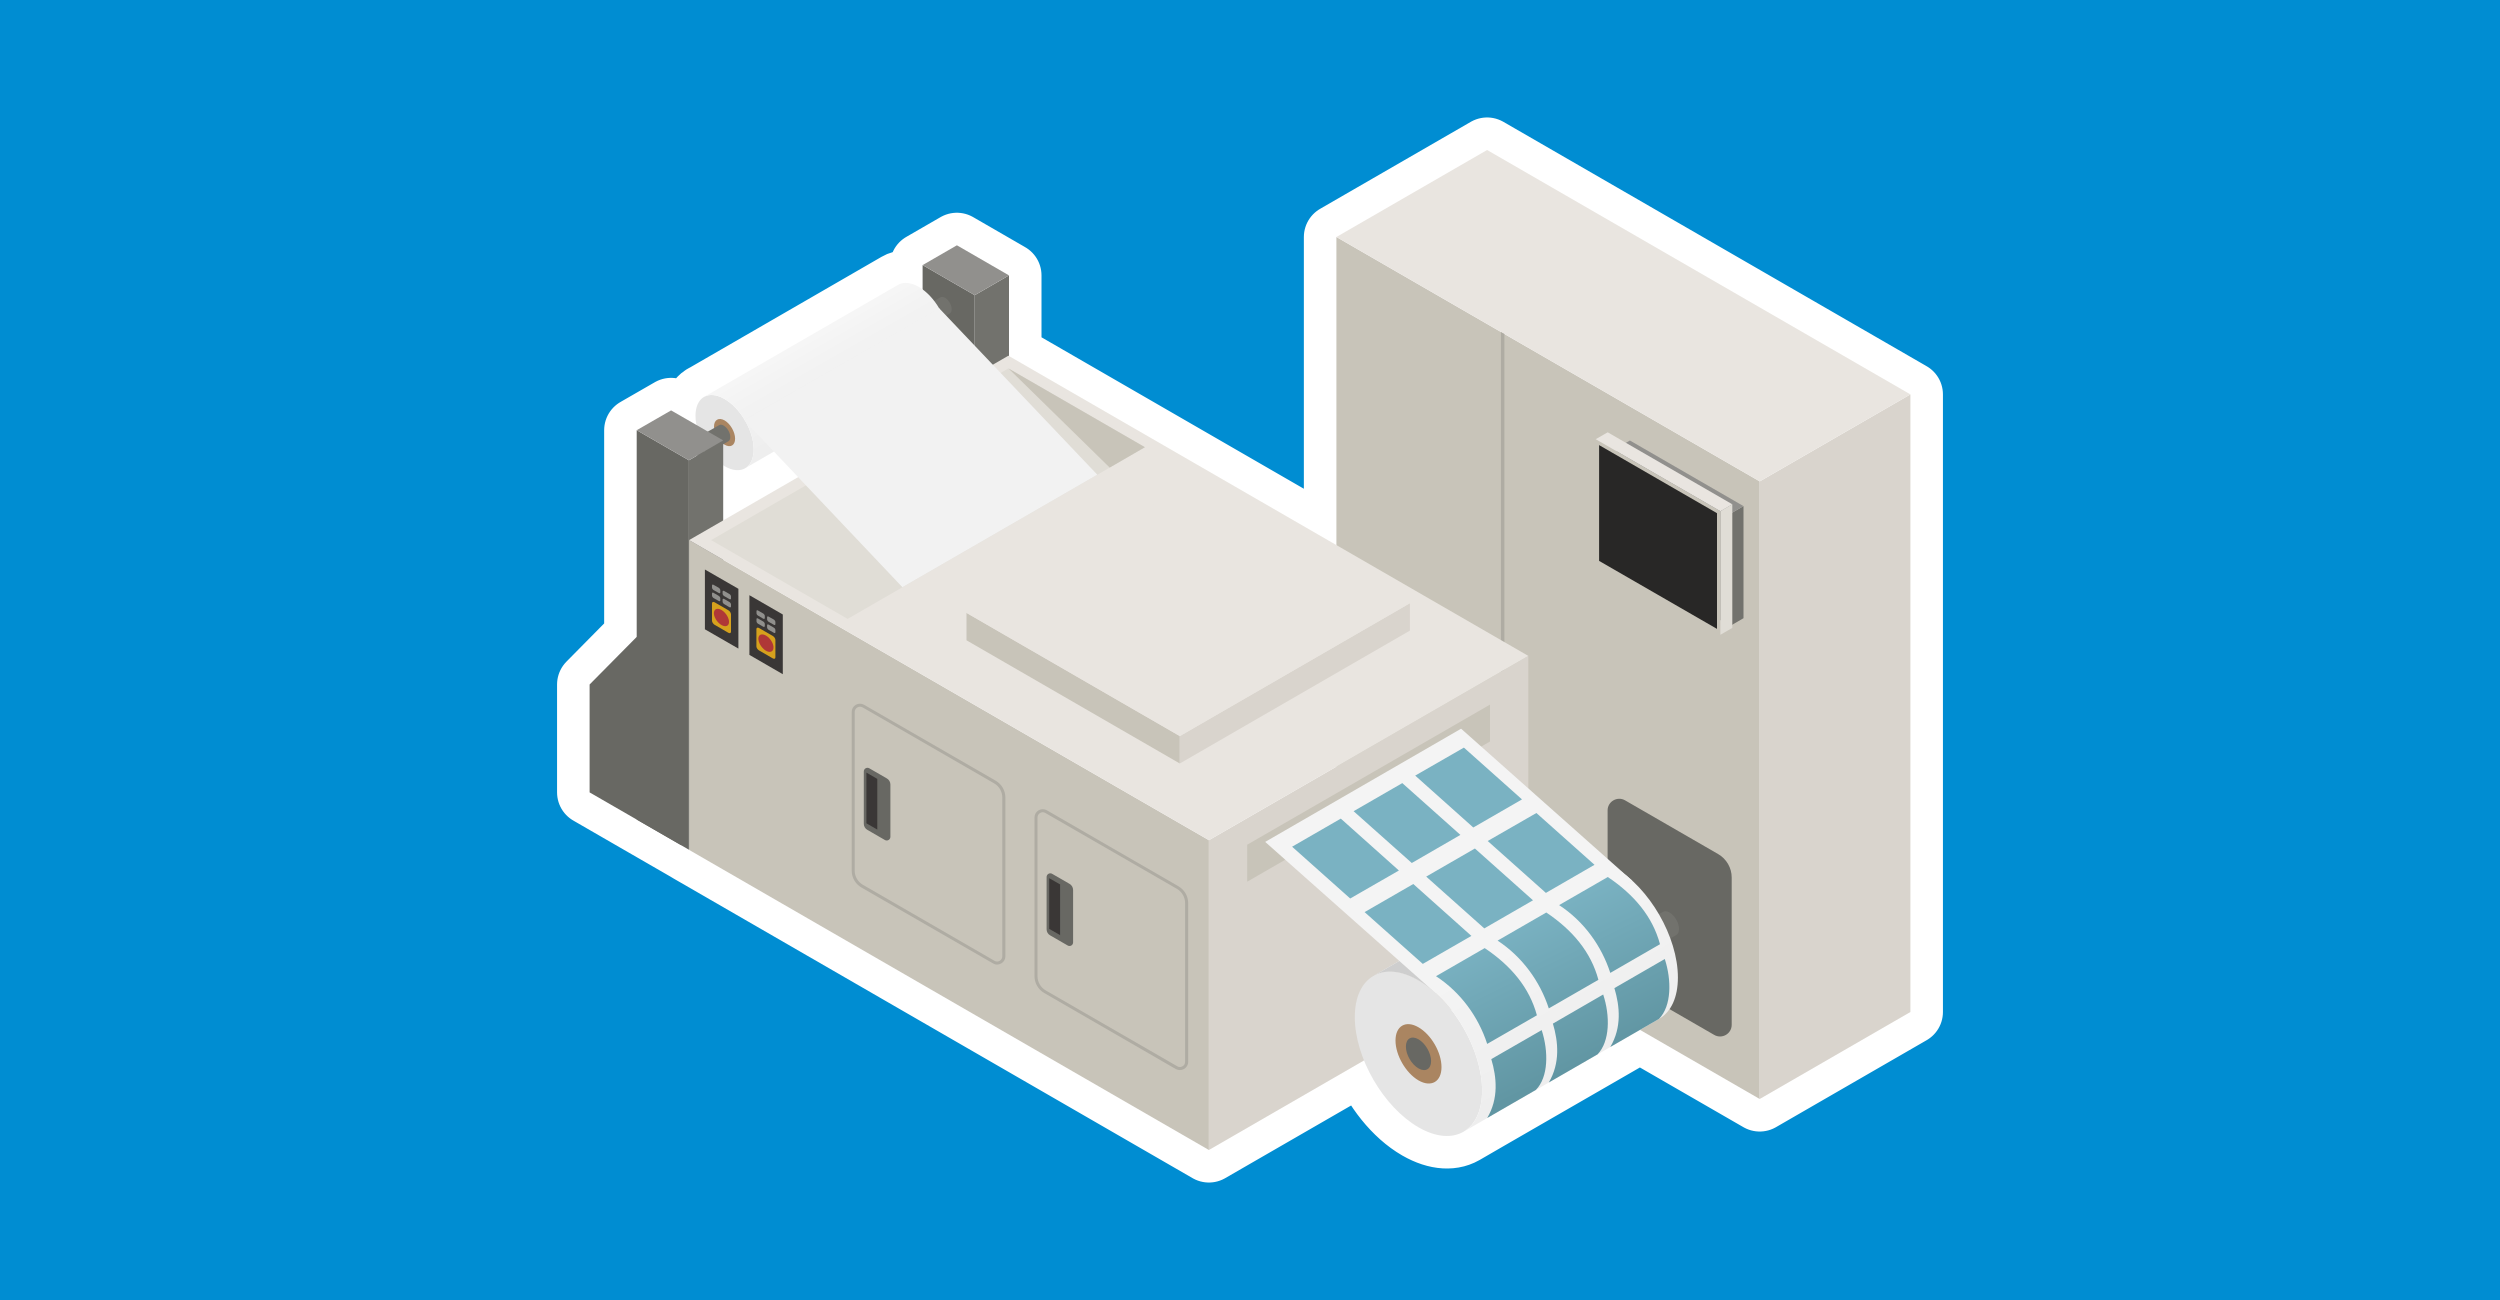 <?xml version="1.0" encoding="UTF-8"?> <svg xmlns="http://www.w3.org/2000/svg" xmlns:xlink="http://www.w3.org/1999/xlink" xmlns:xodm="http://www.corel.com/coreldraw/odm/2003" xml:space="preserve" width="1000px" height="520px" version="1.0" style="shape-rendering:geometricPrecision; text-rendering:geometricPrecision; image-rendering:optimizeQuality; fill-rule:evenodd; clip-rule:evenodd" viewBox="0 0 1000 520"> <defs> <style type="text/css"> .str0 {stroke:white;stroke-width:26.03;stroke-linecap:round;stroke-linejoin:round;stroke-miterlimit:22.926} .fil2 {fill:none;fill-rule:nonzero} .fil0 {fill:#008DD2} .fil20 {fill:#282726;fill-rule:nonzero} .fil19 {fill:#3A3736;fill-rule:nonzero} .fil4 {fill:#686863;fill-rule:nonzero} .fil8 {fill:#72726D;fill-rule:nonzero} .fil9 {fill:#91908D;fill-rule:nonzero} .fil11 {fill:#AA8561;fill-rule:nonzero} .fil22 {fill:#AF3737;fill-rule:nonzero} .fil7 {fill:#AFACA3;fill-rule:nonzero} .fil3 {fill:#C8C4B9;fill-rule:nonzero} .fil16 {fill:#CECECE;fill-rule:nonzero} .fil21 {fill:#D6A11D;fill-rule:nonzero} .fil5 {fill:#D9D4CD;fill-rule:nonzero} .fil13 {fill:#E0DDD6;fill-rule:nonzero} .fil10 {fill:#E5E5E5;fill-rule:nonzero} .fil6 {fill:#E9E5E0;fill-rule:nonzero} .fil14 {fill:#F2F2F2;fill-rule:nonzero} .fil17 {fill:#F4F4F4;fill-rule:nonzero} .fil1 {fill:white;fill-rule:nonzero} .fil12 {fill:url(#id0)} .fil18 {fill:url(#id1)} .fil15 {fill:url(#id2)} </style> <linearGradient id="id0" gradientUnits="userSpaceOnUse" x1="324" y1="132" x2="340" y2="160"> <stop offset="0" style="stop-opacity:1; stop-color:#F7F7F7"></stop> <stop offset="0.369" style="stop-opacity:1; stop-color:#F3F3F3"></stop> <stop offset="1" style="stop-opacity:1; stop-color:#EEEEEE"></stop> </linearGradient> <linearGradient id="id1" gradientUnits="userSpaceOnUse" x1="599.49" y1="372" x2="627.32" y2="428"> <stop offset="0" style="stop-opacity:1; stop-color:#7AB2C2"></stop> <stop offset="1" style="stop-opacity:1; stop-color:#6196A3"></stop> </linearGradient> <linearGradient id="id2" gradientUnits="userSpaceOnUse" xlink:href="#id0" x1="596" y1="360" x2="632" y2="424"> </linearGradient> </defs> <g id="Слой_x0020_1">  <g id="_2209708826096"> <rect class="fil0" width="1000" height="520"></rect> <g> <path class="fil1" d="M655.96 411.96l0 0 47.92 27.64 0 -247.04 60.28 -34.8 0 247.04 -60.28 34.8 0 -247.04 60.28 -34.8 -169.32 -97.76 -60.28 34.8 0 123.24 -130.96 -75.6 -0.24 -0.16 -6.24 3.6 -21.48 -22.6 -38.64 22.28 -39.04 22.56 -0.16 0.08 0.52 0.56 8.68 9.12 2.6 2.76 2.8 3 6.84 7.2 -29.96 17.32 0 -22 0 -3.4 0 -5.04 2.08 -1.2c0.48,-0.28 0.76,-0.88 0.76,-1.72 0,-1.68 -1.2,-3.72 -2.64,-4.56 -0.72,-0.44 -1.4,-0.48 -1.88,-0.16l-4.48 2.56 -4.56 -2.64 -10.12 -5.84 -13.76 7.92 0 82.64 -18.84 19.08 0 43.16 18.84 10.88 0 0 20.88 12.04 0.08 -0.04 0 0.12 207.92 120.04 62.04 -35.8c4.48,11.04 12.56,21.4 21.8,26.72 7.44,4.28 14.12,4.48 18.76,1.28l-0.6 0.4 9.32 -5.4 19.48 -11.24 29.76 -17.16 11.84 -6.84 0 0zm-67.04 37.68c0.28,-0.32 0.52,-0.68 0.76,-1.08 -0.24,0.4 -0.48,0.72 -0.76,1.08zm1.2 -1.76c0.24,-0.44 0.48,-0.88 0.72,-1.36 -0.24,0.48 -0.48,0.92 -0.72,1.36zm2.44 -7.4c0.12,-0.88 0.2,-1.8 0.24,-2.76 -0.04,0.96 -0.12,1.88 -0.24,2.76zm0.28 -3.52l0 -0.72 0 0 0 0.72zm-3.6 -17.84c-0.32,-0.88 -0.68,-1.72 -1.08,-2.6 0.4,0.88 0.76,1.72 1.08,2.6zm-226.88 -305.96l-0.08 0 -0.04 0c-1.12,0 -2.16,0.28 -3.04,0.8l-77.4 44.72 0.08 -0.04 0.08 -0.04 0.04 -0.04 0.08 -0.04 0.08 -0.04 0.04 0 0.08 -0.04 0.12 -0.04 0.04 0 0.04 -0.04 0.12 -0.04 0.04 0 0.08 -0.03 0.08 -0.04 0.08 0 0.04 0 0.12 -0.04 0.03 0 0.08 -0.04 0.12 0 0.04 -0.04 0.08 0 0.08 -0.04 0.08 0 0.04 0 0.12 0 0.08 -0.04 0.04 0 0.12 0 0.08 0 0.04 0 0.12 -0.04 0.08 0 0.04 0 0.12 0 0.08 0 0.08 0 0.12 0 0.04 0 0.08 0 0.12 0 0.08 0 0.04 0 0.12 0.04 0.08 0 0.08 0 0.12 0 0.08 0.04 0.04 0 0.12 0 0.12 0 0.03 0.04 0.12 0 0.08 0.04 0.04 0 0.16 0 0.08 0.04 0.04 0 0.16 0.04 0.08 0 0.04 0.04 0.12 0.03 0.12 0 0.04 0.04 0.12 0.04 0.12 0 0.04 0.04 0.12 0.04 0.12 0.04 0.04 0 0.12 0.04 0.12 0.04 0.04 0.04 0.11 0.04 0.12 0.04 0.04 0 0.12 0.08 0.16 0.04 0 0 0.16 0.08 0.12 0.04 0 0.04 0.16 0.04 0.12 0.07 0.04 0 0.12 0.08 0.16 0.08 0 0 0.16 0.09 0.12 0.08 0 0 0.16 0.08 0.16 0.08 0.28 0.16 0.32 0.2 0.28 0.19 0.28 0.2 0.32 0.2 0.28 0.2 0.28 0.24 0.28 0.24 0.28 0.2 0.28 0.24 0.28 0.28 0.28 0.24 0.28 0.24 0.28 0.28 0.24 0.28 0.28 0.28 0.24 0.28 0.28 0.28 0.24 0.28 0.24 0.28 0.28 0.32 0 0 0.24 0.32 0.24 0.28 0 0 0.2 0.32 0.24 0.32 0.24 0.32 0.2 0.33 0.24 0.32 0.2 0.36 0 0 0.2 0.32 0 0 0.24 0.36 0.08 0.16 64.4 -54.96 0.03 0zm-64.04 55.6l0.12 0.2 0.2 0.36 0 0 0.16 0.36 0.2 0.36 0 0 0.16 0.32 0 0.04 0.16 0.32 0 0.04 0.16 0.32 0.16 0.36 0.16 0.36 0 0 0.12 0.36 0 0.04 0.16 0.36 0.12 0.36 0.12 0.36 0 0 0.12 0.36 0 0 0.12 0.36 0 0 0.12 0.36 0 0 0.08 0.36 0 0 0.12 0.36 0 0 0.08 0.4 0 0 0.08 0.36 0 0 0.08 0.36 0 0 0.04 0.36 0 0 0.08 0.36 0 0 0.04 0.36 0 0 0.04 0.36 0 0 0.03 0.36 0 0 0.04 0.36 0 0 0.04 0.36 0 0 0 0.35 0 0 0.04 0.33 0 0 0 0.36 0 0 0 0.16 0 0.16 0 0.04 0 0.16 -0.04 0.16 0 0 0 0.16 0 0.16 0 0.04 0 0.12 -0.04 0.16 0 0.03 0 0.12 0 0.16 -0.04 0.04 0 0.12 -0.03 0.16 0 0 0 0.16 0 0 -0.04 0.28 -0.04 0.16 0 0 -0.04 0.12 -0.04 0.16 0 0.04 0 0.08 -0.04 0.16 0 0.04 -0.04 0.08 -0.04 0.16 0 0.04 -0.04 0.08 -0.04 0.12 0 0.04 -0.04 0.12 -0.04 0.12 0 0.04 -0.04 0.08 -0.04 0.12 -0.04 0.04 -0.04 0.08 -0.03 0.16 0 0.04 -0.04 0.04 -0.08 0.12 0 0.08 -0.04 0.04 -0.04 0.11 -0.04 0.09 -0.04 0.03 -0.04 0.12 -0.04 0.04 -0.04 0.08 -0.04 0.08 -0.04 0.08 -0.04 0.04 -0.04 0.12 -0.03 0.04 -0.04 0.04 -0.08 0.12 -0.04 0.04 -0.04 0.04 -0.04 0.12 -0.04 0.04 -0.04 0.04 -0.08 0.08 -0.04 0.08 -0.04 0.04 -0.08 0.08 -0.04 0.04 -0.04 0.04 -0.08 0.08 -0.04 0.07 -0.04 0 -0.08 0.09 -0.04 0.08 -0.04 0 -0.08 0.08 -0.04 0.08 -0.04 0 -0.08 0.08 -0.07 0.08 0 0 -0.12 0.08 -0.04 0.04 -0.04 0.04 -0.08 0.03 -0.2 -18.24 -0.03 0.03zm-16.52 -10.08l-0.12 0.04 0.08 -0.04 0.04 0zm16.32 28.56l0.12 -0.04 0.04 -0.04 11.32 -6.52 -11.48 6.6 0 0zm105.48 -44.8l0 -32.28 0 0 0 0 -20.84 -12.04 -13.72 7.92 0 9.72c-0.52,-0.36 -1,-0.72 -1.52,-1 -1.84,-1.08 -3.6,-1.6 -5.16,-1.6l41.24 29.28 0 0zm-105.48 44.8c-2.08,1.28 -5.04,1.12 -8.28,-0.76l-0.56 -0.32 8.84 1.08 0 0zm-19.56 -17.24c-0.24,-1.24 -0.36,-2.48 -0.36,-3.68 0,-3.68 1.24,-6.28 3.32,-7.48l0.08 -0.08 0.08 -0.04 -3.12 11.28z"></path> <path id="_1" class="fil2 str0" d="M655.96 411.96l0 0 47.92 27.64 0 -247.04 60.28 -34.8 0 247.04 -60.28 34.8 0 -247.04 60.28 -34.8 -169.32 -97.76 -60.28 34.8 0 123.24 -130.96 -75.6 -0.24 -0.16 -6.24 3.6 -21.48 -22.6 -38.64 22.28 -39.04 22.56 -0.16 0.08 0.52 0.56 8.68 9.12 2.6 2.76 2.8 3 6.84 7.2 -29.96 17.32 0 -22 0 -3.4 0 -5.04 2.08 -1.2c0.48,-0.28 0.76,-0.88 0.76,-1.72 0,-1.68 -1.2,-3.72 -2.64,-4.56 -0.72,-0.44 -1.4,-0.48 -1.88,-0.16l-4.48 2.56 -4.56 -2.64 -10.12 -5.84 -13.76 7.92 0 82.64 -18.84 19.08 0 43.16 18.84 10.88 0 0 20.88 12.04 0.08 -0.04 0 0.12 207.92 120.04 62.04 -35.8c4.48,11.04 12.56,21.4 21.8,26.72 7.44,4.28 14.12,4.48 18.76,1.28l-0.6 0.4 9.32 -5.4 19.48 -11.24 29.76 -17.16 11.84 -6.84 0 0zm-67.04 37.68c0.28,-0.32 0.52,-0.68 0.76,-1.08 -0.24,0.4 -0.48,0.72 -0.76,1.08zm1.2 -1.76c0.24,-0.44 0.48,-0.88 0.72,-1.36 -0.24,0.48 -0.48,0.92 -0.72,1.36zm2.44 -7.4c0.12,-0.88 0.2,-1.8 0.24,-2.76 -0.04,0.96 -0.12,1.88 -0.24,2.76zm0.28 -3.52l0 -0.72 0 0 0 0.72zm-3.6 -17.84c-0.32,-0.88 -0.68,-1.72 -1.08,-2.6 0.4,0.88 0.76,1.72 1.08,2.6zm-226.88 -305.96l-0.08 0 -0.04 0c-1.12,0 -2.16,0.28 -3.04,0.8l-77.4 44.72 0.08 -0.04 0.08 -0.04 0.04 -0.04 0.08 -0.04 0.08 -0.04 0.04 0 0.08 -0.04 0.12 -0.04 0.04 0 0.04 -0.04 0.12 -0.04 0.04 0 0.08 -0.03 0.08 -0.04 0.08 0 0.04 0 0.12 -0.04 0.03 0 0.08 -0.04 0.12 0 0.04 -0.04 0.08 0 0.08 -0.04 0.08 0 0.04 0 0.12 0 0.08 -0.04 0.04 0 0.12 0 0.08 0 0.04 0 0.12 -0.04 0.08 0 0.04 0 0.12 0 0.08 0 0.08 0 0.12 0 0.04 0 0.08 0 0.12 0 0.08 0 0.04 0 0.12 0.04 0.08 0 0.08 0 0.12 0 0.08 0.04 0.04 0 0.12 0 0.12 0 0.03 0.04 0.12 0 0.08 0.04 0.04 0 0.16 0 0.08 0.04 0.04 0 0.16 0.04 0.08 0 0.04 0.04 0.12 0.03 0.12 0 0.04 0.04 0.12 0.04 0.12 0 0.04 0.04 0.12 0.04 0.12 0.04 0.04 0 0.12 0.04 0.12 0.04 0.04 0.04 0.11 0.04 0.12 0.04 0.04 0 0.12 0.08 0.16 0.04 0 0 0.16 0.08 0.12 0.04 0 0.04 0.16 0.04 0.12 0.07 0.04 0 0.12 0.08 0.16 0.08 0 0 0.16 0.09 0.12 0.08 0 0 0.16 0.08 0.16 0.08 0.28 0.16 0.32 0.2 0.28 0.19 0.28 0.2 0.32 0.2 0.28 0.2 0.28 0.24 0.28 0.24 0.28 0.2 0.28 0.24 0.28 0.28 0.28 0.24 0.28 0.24 0.28 0.28 0.24 0.28 0.28 0.28 0.24 0.28 0.28 0.28 0.24 0.28 0.24 0.28 0.28 0.32 0 0 0.24 0.32 0.24 0.28 0 0 0.2 0.32 0.24 0.32 0.24 0.32 0.2 0.33 0.24 0.32 0.2 0.36 0 0 0.2 0.32 0 0 0.24 0.36 0.08 0.16m0.39 0.64l0.12 0.2 0.2 0.36 0 0 0.16 0.36 0.2 0.36 0 0 0.16 0.32 0 0.04 0.16 0.32 0 0.04 0.16 0.32 0.16 0.36 0.16 0.36 0 0 0.12 0.36 0 0.04 0.16 0.36 0.12 0.36 0.12 0.36 0 0 0.12 0.36 0 0 0.12 0.36 0 0 0.12 0.36 0 0 0.08 0.36 0 0 0.12 0.36 0 0 0.08 0.4 0 0 0.08 0.36 0 0 0.08 0.36 0 0 0.04 0.36 0 0 0.08 0.36 0 0 0.04 0.36 0 0 0.04 0.36 0 0 0.03 0.36 0 0 0.04 0.36 0 0 0.04 0.36 0 0 0 0.35 0 0 0.04 0.33 0 0 0 0.36 0 0 0 0.16 0 0.16 0 0.04 0 0.16 -0.04 0.16 0 0 0 0.16 0 0.16 0 0.04 0 0.12 -0.04 0.16 0 0.03 0 0.12 0 0.16 -0.04 0.04 0 0.12 -0.03 0.16 0 0 0 0.16 0 0 -0.04 0.28 -0.04 0.16 0 0 -0.04 0.12 -0.04 0.16 0 0.04 0 0.08 -0.04 0.16 0 0.04 -0.04 0.08 -0.04 0.16 0 0.04 -0.04 0.08 -0.04 0.12 0 0.04 -0.04 0.12 -0.04 0.12 0 0.04 -0.04 0.08 -0.04 0.12 -0.04 0.04 -0.04 0.08 -0.03 0.16 0 0.04 -0.04 0.04 -0.08 0.12 0 0.08 -0.04 0.04 -0.04 0.11 -0.04 0.09 -0.04 0.03 -0.04 0.12 -0.04 0.04 -0.04 0.08 -0.04 0.08 -0.04 0.08 -0.04 0.04 -0.04 0.12 -0.03 0.04 -0.04 0.04 -0.08 0.12 -0.04 0.04 -0.04 0.04 -0.04 0.12 -0.04 0.04 -0.04 0.04 -0.08 0.08 -0.04 0.08 -0.04 0.04 -0.08 0.08 -0.04 0.04 -0.04 0.04 -0.08 0.08 -0.04 0.07 -0.04 0 -0.08 0.09 -0.04 0.08 -0.04 0 -0.08 0.08 -0.04 0.08 -0.04 0 -0.08 0.08 -0.07 0.08 0 0 -0.12 0.08 -0.04 0.04 -0.04 0.04 -0.08 0.03m-16.75 -28.29l-0.12 0.04 0.08 -0.04 0.04 0zm16.32 28.56l0.12 -0.04 0.04 -0.04 11.32 -6.52m94 -38.2l0 -32.28 0 0 0 0 -20.84 -12.04 -13.72 7.92 0 9.72c-0.52,-0.36 -1,-0.72 -1.52,-1 -1.84,-1.08 -3.6,-1.6 -5.16,-1.6m-64.24 74.08c-2.08,1.28 -5.04,1.12 -8.28,-0.76l-0.56 -0.32m-10.72 -16.16c-0.24,-1.24 -0.36,-2.48 -0.36,-3.68 0,-3.68 1.24,-6.28 3.32,-7.48l0.08 -0.08 0.08 -0.04"></path> </g> <g id="_2296161816960"> <path class="fil3" d="M703.88 439.6l-169.32 -97.76 0 -247.04 169.32 97.76 0 247.04z"></path> <path class="fil4" d="M643.04 383.12l0 -58.96c0,-3.56 3.88,-5.8 6.96,-4.04l37.28 21.52c3.32,1.92 5.4,5.52 5.4,9.36l0 58.92c0,3.6 -3.88,5.84 -7,4.04l-37.24 -21.48c-3.36,-1.92 -5.4,-5.52 -5.4,-9.36z"></path> <path class="fil5" d="M764.16 404.8l-60.28 34.8 0 -247.04 60.28 -34.8 0 247.04z"></path> <path class="fil6" d="M703.88 192.56l-169.32 -97.76 60.28 -34.8 169.32 97.76 -60.28 34.8z"></path> <path class="fil7" d="M601.76 133.6l0 171.8 -1.4 0 0 -172.6 1.4 0.8z"></path> <path class="fil4" d="M369.04 106.04l20.84 12.04 0 155.8 -20.84 -12.04 0 -155.8z"></path> <path class="fil8" d="M403.6 265.96l-13.72 7.92 0 -155.8 13.72 -7.92 0 155.8z"></path> <path class="fil9" d="M389.88 118.08l-20.84 -12.04 13.72 -7.92 20.84 12.04 -13.72 7.92z"></path> <path class="fil4" d="M370.24 129.72c0,1.68 -1.16,2.36 -2.64,1.52 -1.48,-0.84 -2.64,-2.88 -2.64,-4.56 0,-1.72 1.16,-2.4 2.64,-1.56 1.48,0.88 2.64,2.92 2.64,4.6z"></path> <path class="fil8" d="M365.72 124.96l10.4 -6c0.48,-0.32 1.16,-0.28 1.88,0.16 1.48,0.84 2.68,2.88 2.68,4.6 0,0.8 -0.32,1.4 -0.76,1.68l-10.44 6c0.48,-0.28 0.76,-0.84 0.76,-1.68 0,-1.68 -1.16,-3.76 -2.64,-4.6 -0.72,-0.4 -1.4,-0.44 -1.88,-0.16z"></path> <path class="fil10" d="M301.48 179.76c0,7.44 -5.24,10.44 -11.64,6.72 -6.44,-3.72 -11.64,-12.72 -11.64,-20.16 0,-7.44 5.2,-10.44 11.64,-6.72 6.4,3.72 11.64,12.72 11.64,20.16z"></path> <path class="fil11" d="M294.04 175.48c0,2.68 -1.88,3.76 -4.2,2.4 -2.32,-1.32 -4.24,-4.6 -4.24,-7.28 0,-2.68 1.92,-3.76 4.24,-2.44 2.32,1.36 4.2,4.64 4.2,7.32l0 0z"></path> <path class="fil12" d="M362.36 113.16l-0.08 0 -0.04 0c-1.12,0 -2.16,0.28 -3.04,0.8l-77.52 44.76c2.08,-1.16 4.96,-0.96 8.16,0.88 6.4,3.72 11.64,12.72 11.64,20.16 0,3.68 -1.28,6.24 -3.36,7.48l77.68 -44.84c2.08,-1.24 3.36,-3.8 3.36,-7.48 0,-7.44 -5.24,-16.44 -11.64,-20.16 -1.84,-1.08 -3.6,-1.6 -5.16,-1.6l0 0zm-80.84 45.68l0.16 -0.12c-0.04,0.04 -0.12,0.08 -0.16,0.12z"></path> <path class="fil4" d="M281.72 180.84c0,1.68 -1.2,2.36 -2.64,1.52 -1.48,-0.84 -2.64,-2.88 -2.64,-4.56 0,-1.72 1.16,-2.4 2.64,-1.56 1.44,0.84 2.64,2.92 2.64,4.6z"></path> <path class="fil8" d="M277.16 176.08l10.44 -6c0.48,-0.32 1.16,-0.28 1.88,0.16 1.44,0.84 2.64,2.88 2.64,4.56 0,0.84 -0.28,1.44 -0.76,1.72l-10.4 6c0.44,-0.28 0.76,-0.84 0.76,-1.68 0,-1.68 -1.2,-3.76 -2.64,-4.6 -0.76,-0.4 -1.44,-0.44 -1.92,-0.16l0 0z"></path> <path class="fil4" d="M254.68 172.08l20.88 12.04 0 155.76 -20.88 -12.04 0 -155.76z"></path> <path class="fil8" d="M289.28 331.96l-13.72 7.92 0 -155.76 13.72 -7.96 0 155.8z"></path> <path class="fil9" d="M275.56 184.12l-20.88 -12.04 13.76 -7.92 20.84 12 -13.72 7.96z"></path> <path class="fil4" d="M235.84 316.96l36.76 21.2 -17.88 -83.44 -18.88 19.08 0 43.16z"></path> <path class="fil3" d="M483.56 460l-207.92 -120.04 0 -123.92 207.92 120.04 0 123.92z"></path> <path class="fil5" d="M611.32 386.24l-127.76 73.76 0 -123.92 127.76 -73.72 0 123.88z"></path> <path class="fil3" d="M596 296.6l-97.12 56.08 0 -14.8 97.12 -56.04 0 14.76z"></path> <path class="fil6" d="M483.56 336.08l-207.92 -120.04 127.72 -73.76 207.96 120.08 -127.76 73.72z"></path> <path class="fil13" d="M284.44 216.04l118.92 -68.68 54.64 31.52 -118.96 68.68 -54.6 -31.52z"></path> <path class="fil3" d="M403.36 147.36l54.6 31.52 -14.08 8.16 -40.52 -39.68z"></path> <path class="fil14" d="M438.92 189.88l-63.28 -66.6 -77.84 44.92 63.16 66.68 77.96 -45z"></path> <path class="fil3" d="M471.92 294.44l-85.32 -49.28 0 10.96 85.32 49.28 0 -10.96z"></path> <path class="fil5" d="M563.96 252.24l-92.04 53.16 0 -10.96 92.04 -53.16 0 10.96z"></path> <path class="fil6" d="M471.92 294.44l-85.32 -49.28 92.04 -53.16 85.32 49.28 -92.04 53.16z"></path> <path class="fil4" d="M656.68 380.16c0,2.44 -1.68,3.4 -3.76,2.2 -2.12,-1.2 -3.8,-4.16 -3.8,-6.56 0,-2.4 1.68,-3.4 3.8,-2.2 2.08,1.24 3.76,4.16 3.76,6.56z"></path> <path class="fil8" d="M650.2 373.36l14.92 -8.6c0.68,-0.4 1.64,-0.36 2.68,0.24 2.12,1.2 3.8,4.16 3.8,6.56 0,1.2 -0.4,2.04 -1.08,2.44l-14.92 8.6c0.68,-0.4 1.08,-1.24 1.08,-2.44 0,-2.4 -1.68,-5.32 -3.76,-6.52 -1.08,-0.64 -2.04,-0.68 -2.72,-0.28l0 0z"></path> <path class="fil10" d="M592.84 436.24c0,16.2 -11.4,22.8 -25.44,14.68 -14.08,-8.12 -25.48,-27.84 -25.48,-44.08 0,-16.24 11.4,-22.8 25.48,-14.68 14.04,8.08 25.44,27.84 25.44,44.08z"></path> <path class="fil11" d="M576.6 426.84c0,5.88 -4.12,8.24 -9.2,5.32 -5.08,-2.96 -9.2,-10.08 -9.2,-15.96 0,-5.84 4.12,-8.24 9.2,-5.28 5.08,2.92 9.2,10.04 9.2,15.92l0 0z"></path> <path class="fil4" d="M572.44 424.44c0,3.2 -2.28,4.52 -5.04,2.92 -2.8,-1.6 -5.04,-5.52 -5.04,-8.72 0,-3.24 2.24,-4.52 5.04,-2.92 2.76,1.6 5.04,5.52 5.04,8.72z"></path> <path class="fil15" d="M627.56 345.24l-78.04 45.04c4.6,-2.56 10.92,-2.16 17.88,1.84 14.04,8.12 25.44,27.88 25.44,44.12 0,8 -2.76,13.68 -7.28,16.36l78.32 -45.2c4.52,-2.72 7.28,-8.36 7.28,-16.4 0,-16.24 -11.4,-35.96 -25.44,-44.08 -4.08,-2.36 -7.96,-3.48 -11.36,-3.48 -2.56,0 -4.84,0.64 -6.8,1.8zm-78.32 45.2l0.28 -0.16c-0.08,0.04 -0.2,0.12 -0.28,0.16z"></path> <g> <path class="fil16" d="M652.88 352.28c-2.28,-2.08 -4.68,-3.92 -7.16,-5.36 -4.12,-2.36 -8,-3.48 -11.44,-3.48 -2.52,0 -4.76,0.64 -6.72,1.8l-78.32 45.2c4.6,-2.76 11.04,-2.4 18.16,1.72 2.48,1.44 4.88,3.24 7.16,5.32l25.08 -20.56 53.24 -24.64 0 0z"></path> </g> <path class="fil17" d="M652.88 352.28l-68.44 -60.8 -78.36 45.28 68.44 60.76 78.36 -45.24z"></path> <path class="fil18" d="M566.08 310.24l23.24 20.76 19.48 -11.24 -23.24 -20.72 -19.48 11.2zm-24.64 14.24l23.28 20.72 19.44 -11.24 -23.24 -20.72 -19.48 11.24 0 0zm53.64 11.92l23.28 20.76 19.44 -11.24 -23.24 -20.72 -19.48 11.2 0 0zm-78.24 2.28l23.24 20.72 19.48 -11.2 -23.24 -20.76 -19.48 11.24zm53.64 11.96l23.24 20.72 19.48 -11.24 -23.24 -20.72 -19.48 11.24zm53.16 11.4c9.88,6.44 16.96,16.28 20.48,27.12l19.88 -11.48c-2.96,-11 -10.28,-19.76 -20.88,-26.88l-19.48 11.24 0 0zm-77.8 2.8l23.28 20.72 19.44 -11.2 -23.24 -20.76 -19.48 11.24 0 0zm53.2 11.4c9.84,6.48 16.96,16.28 20.48,27.12l19.84 -11.44c-2.96,-11.04 -10.24,-19.8 -20.84,-26.92l-19.48 11.24 0 0zm-24.64 14.24c9.88,6.44 16.96,16.24 20.48,27.08l19.88 -11.44c-2.96,-11 -10.28,-19.8 -20.88,-26.88l-19.48 11.24 0 0zm71.36 4.76c2.16,7.24 3,15.72 -1.64,23.56l19.48 -11.24c5.04,-5.16 5.08,-15.44 2.32,-23.96l-20.16 11.64 0 0zm-24.6 14.2c2.16,7.24 2.96,15.76 -1.64,23.56l19.48 -11.24c5,-5.16 5.08,-15.44 2.28,-23.96l-20.12 11.64 0 0zm-24.64 14.2c2.16,7.28 3,15.76 -1.64,23.56l19.48 -11.24c5.04,-5.12 5.08,-15.4 2.32,-23.92l-20.16 11.6z"></path> <path class="fil7" d="M474.04 424.72c0,0.76 -0.36,1.44 -1.04,1.8 -0.68,0.4 -1.44,0.4 -2.08,0l-52.64 -30.36c-2.04,-1.2 -3.28,-3.36 -3.28,-5.68l0 -63.48c0,-0.76 0.4,-1.44 1.04,-1.8 0.36,-0.2 0.68,-0.32 1.08,-0.32 0.32,0 0.68,0.12 1.04,0.32l52.64 30.36c2,1.16 3.24,3.36 3.24,5.68l0 63.48 0 0zm-2.64 -70.2l-52.64 -30.4c-1.04,-0.6 -2.28,-0.6 -3.32,0 -1.04,0.6 -1.64,1.68 -1.64,2.88l0 63.48c0,2.76 1.48,5.32 3.88,6.72l52.6 30.4c0.56,0.28 1.12,0.44 1.68,0.44 0.56,0 1.12,-0.16 1.64,-0.44 1.04,-0.6 1.68,-1.68 1.68,-2.88l0 -63.48c0,-2.76 -1.48,-5.32 -3.88,-6.72z"></path> <path class="fil4" d="M427.08 378.2l-7 -4.04c-0.88,-0.48 -1.44,-1.4 -1.44,-2.44l0 -20.92c0,-1.12 1.24,-1.84 2.2,-1.28l7 4.04c0.88,0.52 1.4,1.44 1.4,2.44l0 20.96c0,1.12 -1.2,1.8 -2.16,1.24l0 0z"></path> <path class="fil19" d="M424.04 374.04l-4.36 -2.48 0 -20.28 4.36 2.48 0 20.28z"></path> <path class="fil7" d="M400.92 382.52c0,0.72 -0.36,1.4 -1.04,1.8 -0.64,0.4 -1.44,0.4 -2.08,0l-52.64 -30.4c-2,-1.16 -3.28,-3.32 -3.28,-5.64l0 -63.48c0,-0.76 0.4,-1.44 1.08,-1.84 0.32,-0.16 0.68,-0.28 1.04,-0.28 0.36,0 0.72,0.12 1.04,0.28l52.64 30.4c2,1.16 3.24,3.32 3.24,5.68l0 63.48 0 0zm-2.64 -70.24l-52.64 -30.36c-1.04,-0.6 -2.28,-0.6 -3.32,0 -1.04,0.6 -1.64,1.68 -1.64,2.88l0 63.48c0,2.76 1.48,5.32 3.88,6.72l52.64 30.36c0.52,0.32 1.08,0.48 1.64,0.48 0.56,0 1.12,-0.16 1.68,-0.48 1.04,-0.6 1.64,-1.64 1.64,-2.84l0 -63.48c0,-2.8 -1.48,-5.36 -3.88,-6.76z"></path> <path class="fil4" d="M353.96 336l-7 -4.04c-0.88,-0.48 -1.44,-1.44 -1.44,-2.44l0 -20.92c0,-1.16 1.24,-1.84 2.2,-1.28l7 4.04c0.88,0.48 1.44,1.44 1.44,2.44l0 20.92c0,1.16 -1.24,1.84 -2.2,1.28z"></path> <path class="fil19" d="M350.92 331.84l-4.36 -2.52 0 -20.28 4.36 2.52 0 20.28z"></path> <path class="fil8" d="M692.08 250.36l-45.44 -26.24 0 -44.84 45.44 26.24 0 44.84z"></path> <path class="fil8" d="M697.4 247.28l-5.32 3.08 0 -44.84 5.32 -3.08 0 44.84z"></path> <path class="fil9" d="M692.08 205.52l-45.44 -26.24 5.32 -3.08 45.44 26.24 -5.32 3.08z"></path> <path class="fil3" d="M688.16 253.92l-49.88 -28.76 0 -49.48 49.88 28.8 0 49.44z"></path> <path class="fil20" d="M639.64 224.36l0 -46.32 47.16 27.24 0 46.28 -47.16 -27.2z"></path> <path class="fil13" d="M692.92 251.16l-4.76 2.76 0 -49.44 4.76 -2.76 0 49.44z"></path> <path class="fil6" d="M688.16 204.48l-49.88 -28.8 4.8 -2.76 49.84 28.8 -4.76 2.76z"></path> <path class="fil19" d="M295.36 259.44l-13.4 -7.72 0 -23.92 13.4 7.72 0 23.92z"></path> <path class="fil21" d="M291.36 253.12l-5.52 -3.2c-0.56,-0.32 -1.04,-1.08 -1.04,-1.64l0 -6.92c0,-0.56 0.48,-0.76 1.04,-0.44l5.52 3.2c0.56,0.32 1.04,1.04 1.04,1.64l0 6.92c0,0.56 -0.48,0.76 -1.04,0.44z"></path> <path class="fil22" d="M285.96 247c0.84,1.92 2.68,3.48 4.16,3.48 1.44,0 1.92,-1.56 1.08,-3.48 -0.84,-1.92 -2.68,-3.48 -4.12,-3.48 -1.44,0 -1.96,1.56 -1.12,3.48z"></path> <path class="fil9" d="M287.52 240.4l-2.12 -1.2c-0.32,-0.2 -0.6,-0.64 -0.6,-1l0 -0.8c0,-0.36 0.28,-0.48 0.6,-0.28l2.12 1.24c0.32,0.2 0.6,0.6 0.6,0.96l0 0.84c0,0.32 -0.28,0.44 -0.6,0.24l0 0z"></path> <path class="fil9" d="M287.52 237.2l-2.12 -1.2c-0.32,-0.2 -0.6,-0.64 -0.6,-1l0 -0.8c0,-0.36 0.28,-0.48 0.6,-0.28l2.12 1.2c0.32,0.2 0.6,0.64 0.6,1l0 0.8c0,0.36 -0.28,0.48 -0.6,0.28z"></path> <path class="fil9" d="M291.76 242.88l-2.08 -1.24c-0.36,-0.2 -0.64,-0.64 -0.64,-0.96l0 -0.84c0,-0.32 0.28,-0.44 0.64,-0.24l2.08 1.2c0.36,0.2 0.64,0.64 0.64,0.96l0 0.84c0,0.36 -0.28,0.44 -0.64,0.28z"></path> <path class="fil9" d="M291.76 239.64l-2.08 -1.2c-0.36,-0.2 -0.64,-0.64 -0.64,-0.96l0 -0.84c0,-0.32 0.28,-0.44 0.64,-0.24l2.08 1.2c0.36,0.2 0.64,0.64 0.64,0.96l0 0.84c0,0.32 -0.28,0.44 -0.64,0.24z"></path> <path class="fil19" d="M313.12 269.68l-13.36 -7.72 0 -23.88 13.36 7.72 0 23.88z"></path> <path class="fil21" d="M309.12 263.36l-5.52 -3.2c-0.56,-0.32 -1.04,-1.04 -1.04,-1.6l0 -6.92c0,-0.56 0.48,-0.76 1.04,-0.44l5.52 3.2c0.6,0.32 1.04,1.04 1.04,1.6l0 6.92c0,0.6 -0.44,0.76 -1.04,0.44z"></path> <path class="fil22" d="M303.76 257.24c0.84,1.96 2.68,3.52 4.12,3.52 1.44,0 1.96,-1.56 1.12,-3.52 -0.84,-1.92 -2.68,-3.48 -4.16,-3.48 -1.44,0 -1.92,1.56 -1.08,3.48z"></path> <path class="fil9" d="M305.28 250.68l-2.08 -1.2c-0.36,-0.2 -0.6,-0.64 -0.6,-1l0 -0.84c0,-0.32 0.24,-0.44 0.6,-0.24l2.08 1.2c0.36,0.2 0.64,0.64 0.64,1l0 0.8c0,0.36 -0.28,0.48 -0.64,0.28l0 0z"></path> <path class="fil9" d="M305.28 247.48l-2.08 -1.24c-0.36,-0.2 -0.6,-0.6 -0.6,-0.96l0 -0.84c0,-0.32 0.24,-0.44 0.6,-0.24l2.08 1.2c0.36,0.2 0.64,0.64 0.64,0.96l0 0.84c0,0.36 -0.28,0.44 -0.64,0.28z"></path> <path class="fil9" d="M309.56 253.12l-2.12 -1.2c-0.32,-0.2 -0.6,-0.64 -0.6,-1l0 -0.8c0,-0.36 0.28,-0.48 0.6,-0.28l2.12 1.24c0.32,0.16 0.6,0.6 0.6,0.96l0 0.84c0,0.32 -0.28,0.44 -0.6,0.24l0 0z"></path> <path class="fil9" d="M309.56 249.92l-2.12 -1.2c-0.32,-0.2 -0.6,-0.64 -0.6,-1l0 -0.8c0,-0.36 0.28,-0.48 0.6,-0.28l2.12 1.2c0.32,0.2 0.6,0.64 0.6,1l0 0.8c0,0.36 -0.28,0.48 -0.6,0.28z"></path> </g> </g> </g> </svg> 